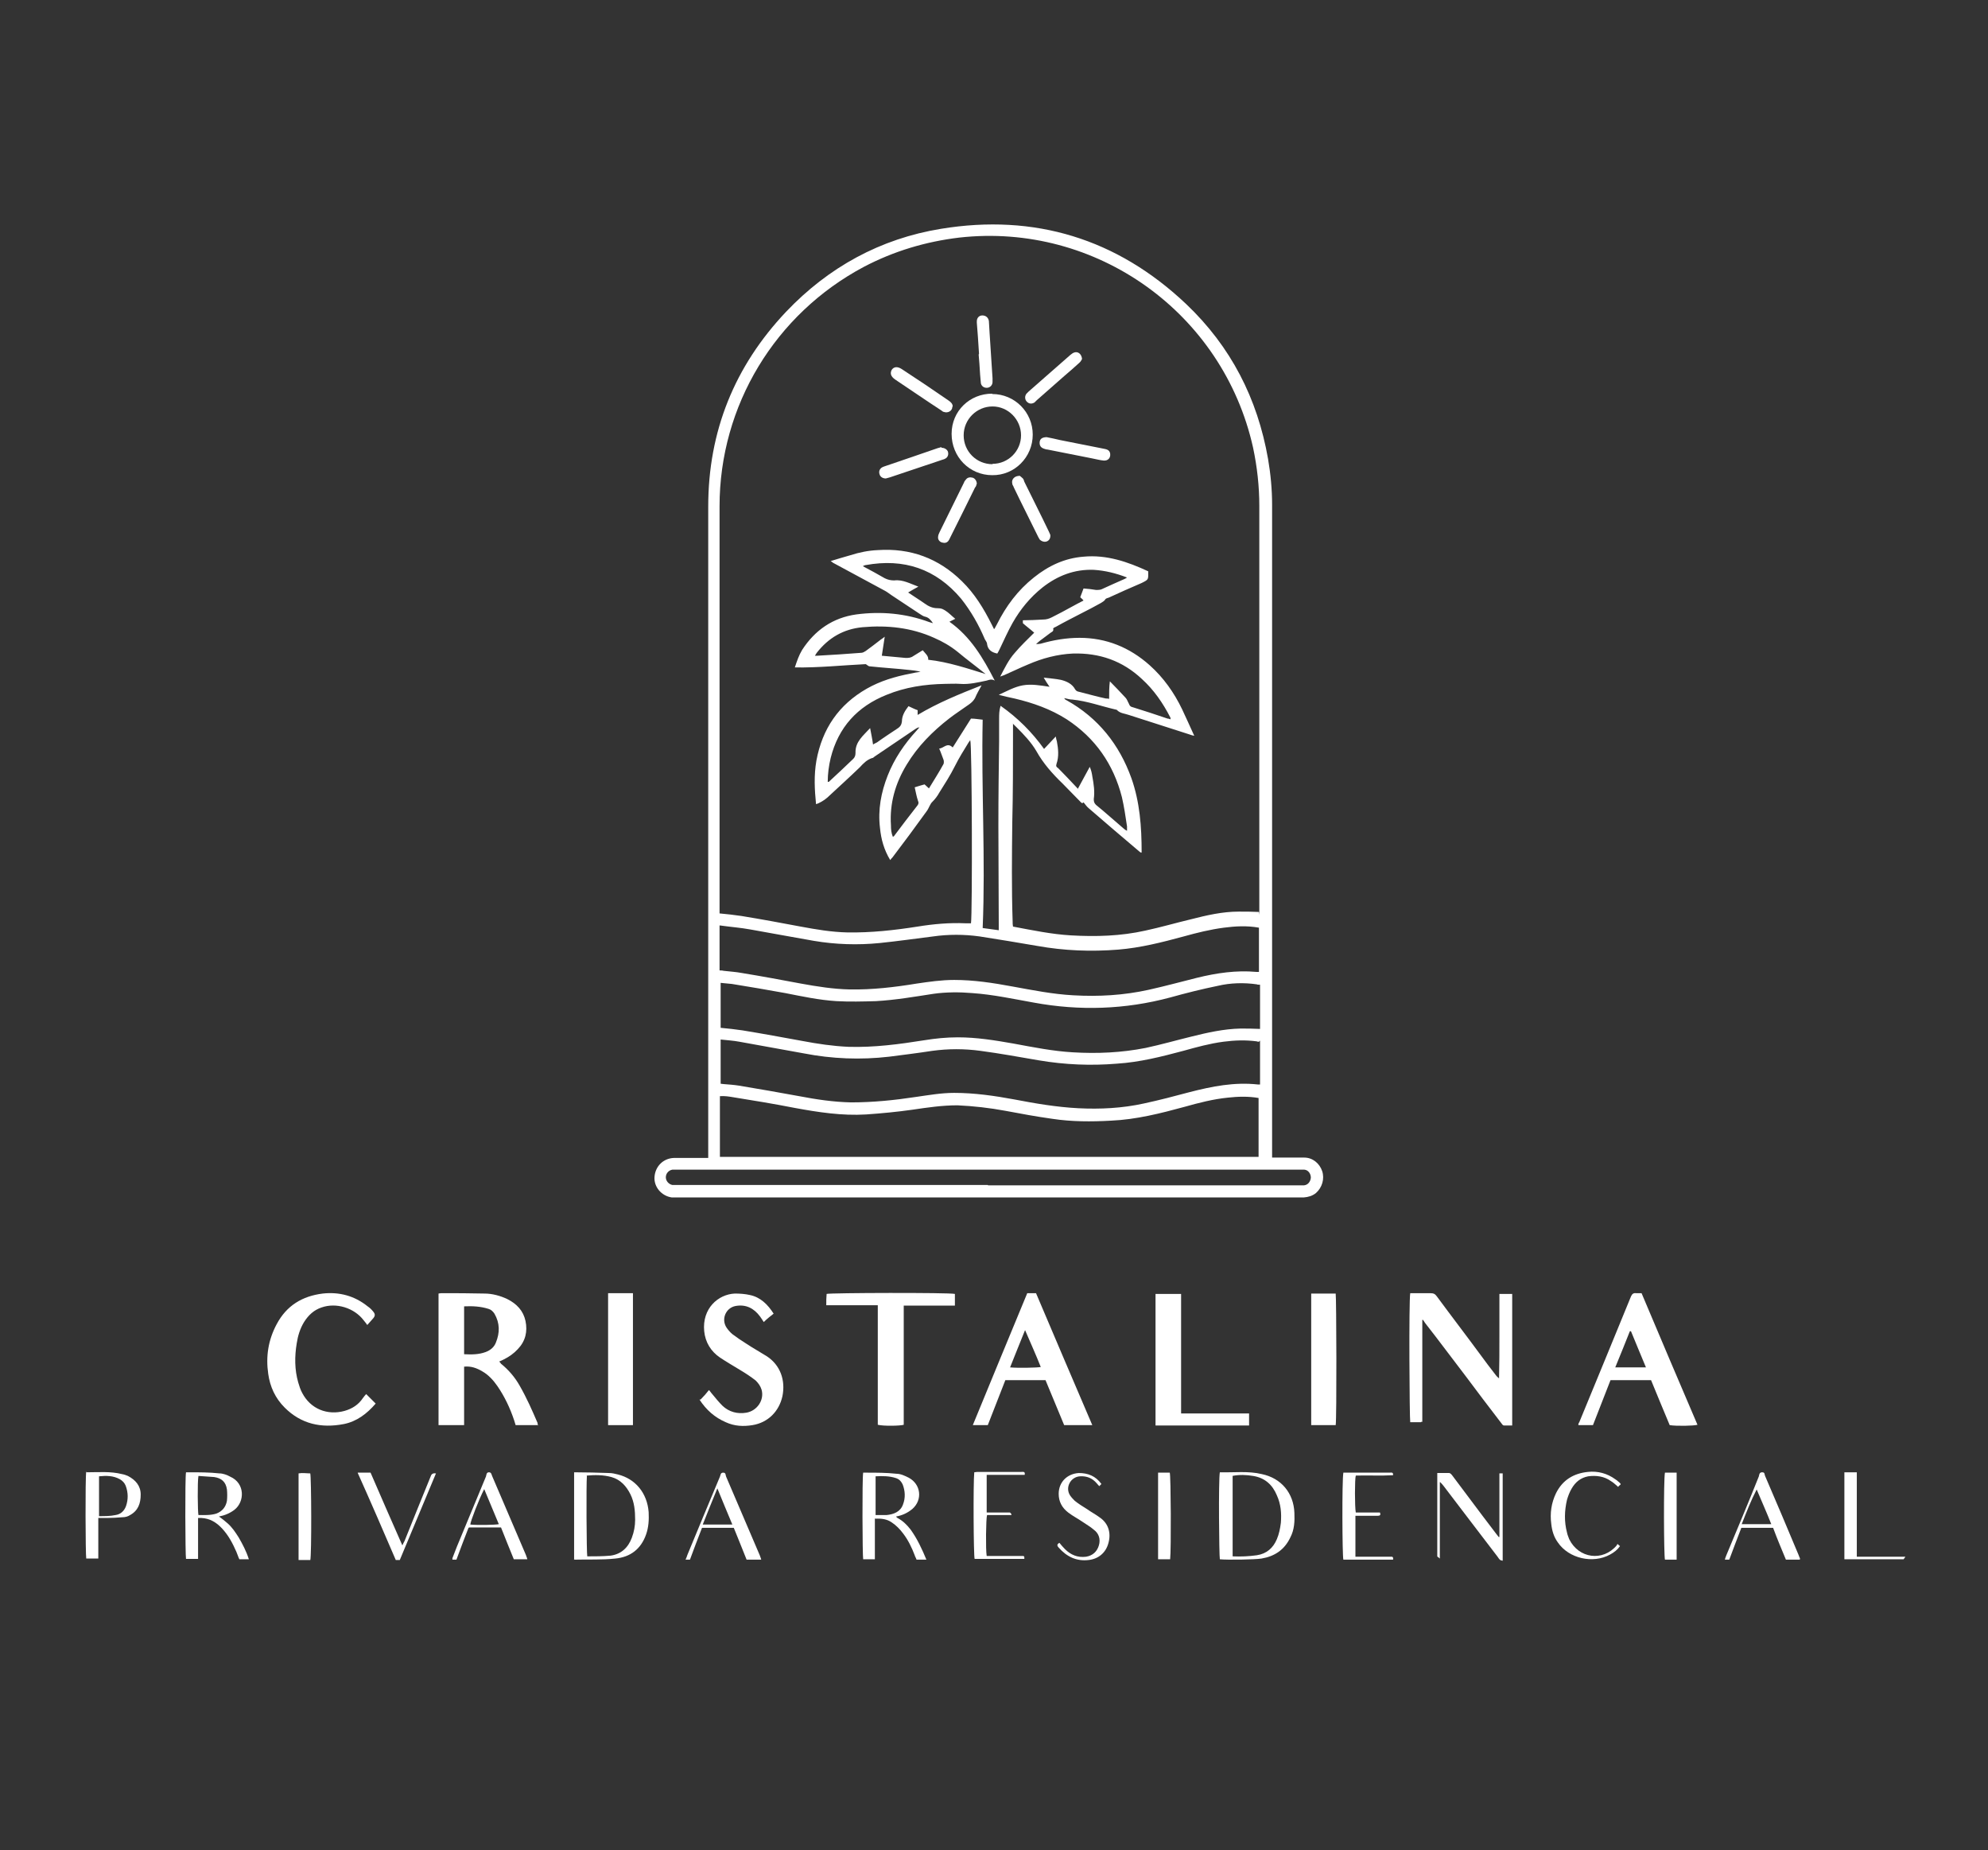<?xml version="1.0" encoding="UTF-8"?>
<svg id="Capa_1" data-name="Capa 1" xmlns="http://www.w3.org/2000/svg" version="1.1" viewBox="0 0 544 506.2">
  <rect x="0" y="0" width="544" height="506.2" fill="#333333" stroke="none"/>
  <defs>
    <style>
      .cls-1 {
        fill: #fff;
        stroke-width: 0px;
      }
    </style>
  </defs>
  <path class="cls-1" d="M347.8,316.7h9.1c2.3,0,4.2,1.6,4.9,3.7s0,4.5-1.7,6c-1,.8-2.1,1.1-3.3,1.2h-171.2c-.6,0-1.2,0-1.8,0-2.8-.4-4.9-2.9-4.7-5.6.2-2.9,2.4-5.1,5.3-5.2h9.4v-178.2c0-20.6,7.2-38.4,21.3-53.3,11.6-12.2,25.8-20,42.4-22.7,25.6-4.2,48.2,2.7,67.1,20.6,12.2,11.6,19.5,25.8,22.4,42.4.7,4.1,1.1,8.3,1.1,12.5v178.8h0ZM344.6,250.3v-111.9c0-5.4-.6-10.7-1.7-15.9-8.2-36.9-42.9-61.7-80.4-57.5-9.2,1.1-17.9,3.7-26.1,8-24.3,12.9-39.5,38-39.5,65.5v110.5c0,.3,0,.6,0,.9,2.1.2,4,.4,6,.7,5.5.9,10.9,1.9,16.2,2.9,4.3.8,8.4,1.5,12.8,1.6,6.5.1,12.8-.6,19.2-1.6,4.3-.7,8.7-1.1,13.1-.9h1.5c.4-2.5.3-48.9-.2-50.1-.2.3-.4.5-.5.7-1.3,2.1-2.6,4.2-3.7,6.4-1.3,2.6-2.8,4.9-4.3,7.3-.5.9-1.1,1.7-1.8,2.4-.7.6-1,1.8-1.6,2.6-3.1,4.3-6.2,8.5-9.4,12.7-.2.2-.4.4-.6.7-1.7-2.8-2.5-5.7-2.8-8.8-.6-5,.3-9.7,2.1-14.3,1.8-4.6,4.6-8.7,7.9-12.3.3-.3.5-.6.8-.9-.5,0-.9.3-1.2.5-3.6,2.4-7.2,4.9-10.8,7.3-.4.2-.6.6-1,.6-1.4.5-2.3,1.4-3.3,2.5-2.9,2.8-5.9,5.5-8.9,8.3-.9.8-2.3,1.6-3.1,1.8-.4-4-.6-7.9.1-11.9,1.6-8.7,6.1-15.3,13.8-19.7,3.7-2.1,7.7-3.3,11.9-4.1.9-.2,1.9-.4,2.8-.5-1-.3-2-.4-3-.5-3.6-.4-7.2-.6-10.9-1-.4,0-.7-.4-1.1-.6-6.3.3-12.8,1-19.4.9.6-1.8,1.1-3.3,2-4.8,3.5-5.4,8.4-8.8,14.8-9.7,6.8-.9,13.5-.3,20,2.1.4.1.6.2,1,.3-.6-.9-1.2-1.6-2.2-1.8-.5-.1-1-.5-1.5-.8-2.6-1.7-5.1-3.4-7.7-5.1-.6-.4-1.2-.9-1.8-1.2-4.6-2.5-9.3-5-13.9-7.5-.3-.1-.5-.4-.9-.6,1.9-.6,3.7-1.1,5.4-1.6,2.5-.8,5-1.3,7.5-1.4,8.9-.6,16.6,2.2,23,8.5,3.5,3.4,6,7.5,8.2,11.9.2.4.4.8.6,1.2.1-.1.2-.1.2-.2.2-.4.4-.7.6-1.1,2.5-5,5.7-9.3,10.1-12.8,4-3.2,8.4-5.3,13.6-5.7,6.3-.6,12.1,1.4,17.7,4,0,2.3.2,2.2-1.8,3.2-3,1.3-6,2.6-9,4-.3.1-.7.2-.9.4-.3.6-.9.8-1.3,1.1-1.8,1-3.5,1.9-5.3,2.8-2.3,1.2-4.7,2.4-7,3.7-.3.1-.8.4-.7.5.2.7-.4.9-.7,1.1-.8.6-1.6,1.2-2.4,1.8-.6.4-1.1.9-1.6,1.3.5,0,.9,0,1.3-.1,3.5-1,7-1.6,10.6-1.6,7.3,0,13.7,2.6,19.2,7.5,3.8,3.4,6.7,7.5,8.9,12.1,1.1,2.3,2.1,4.6,3.3,7.2-.6-.1-1.1-.3-1.4-.4-5.5-1.8-11-3.5-16.5-5.3-1.1-.4-2.4-.4-3.3-1.4,0,0-.3-.1-.4-.1-3.9-.9-7.7-2.3-11.7-2.7-.8,0-1.6-.3-2.3-.4.2.3.4.5.7.6,8.6,4.8,14.4,12.1,17.7,21.3,2.3,6.5,2.8,13.3,2.8,20.2,0,0,0,.1-.1.2-.2-.1-.4-.2-.6-.4-4.6-3.9-9.2-7.8-13.8-11.8-.5-.4-.9-1-1.4-1.6-.4.5-.7,0-1-.3-1.6-1.6-3.1-3.2-4.7-4.8-2.8-2.7-5.3-5.5-7.2-8.9-1.4-2.4-3.4-4.5-5.4-6.5s-.6-.5-1-.9v2.8c0,8.1,0,16.1-.2,24.2-.1,9-.2,18,.1,27,0,.5,0,.9.1,1.4,5.3,1,10.6,2.1,15.8,2.4,6.9.4,13.7.2,20.4-1.3,4.2-.9,8.3-2.1,12.5-3.1,4.3-1.1,8.6-2.1,13.1-2.1,1.8,0,3.6,0,5.6.1h-.1ZM279.9,170c0,0,0-.1,0-.3,1.8,0,3.6-.1,5.5-.2.9,0,1.6-.2,2.4-.6,1.8-.9,3.5-1.8,5.3-2.8,1.1-.6,2.2-1.2,3.4-1.8-.3-.4-.6-.6-.9-.9.3-.8.6-1.6.9-2.4,1.2.1,2.3.2,3.4.4.7,0,1.3,0,1.8-.3,1.9-.9,3.8-1.7,5.8-2.6.3-.1.6-.3.9-.5-3.1-1.2-6-1.9-9.1-2.1-5.3-.2-9.9,1.6-14,4.8-3.4,2.7-6.1,6-8.2,9.7-1.3,2.3-2.4,4.8-3.6,7.3-.2.4-.4.8-.6,1.1-1.6-.3-2.6-1.1-2.8-2.6,0-.5-.4-.9-.6-1.3-1.7-4-3.8-7.7-6.5-11.1-6.9-8.2-15.7-11.1-26.1-9.2-.2,0-.4.1-.8.3,2.1,1.1,4.1,2.2,6,3.3.8.4,1.6.6,2.6.6,2.3-.3,4.4.9,6.6,1.7-1.1.6-1.8,1-2.8,1.6,1.6,1.1,3.1,2,4.5,3,1.1.8,2.2,1.3,3.5,1.3s1.5.3,2.1.6c1,.6,1.8,1.5,2.8,2.3-.6.3-1,.5-1.6.8,5.8,4.1,9.2,9.9,12.4,16.1-.9-.5-1.5-.2-2.2,0-2.4.5-4.8,1.1-7.3.9-1.3-.1-2.8,0-4.1,0-5.5.1-10.9.9-16,3-8,3.2-13.2,8.9-15.3,17.3-.5,2.1-.8,4.3-.8,6.5h.3c2.3-2.1,4.5-4.2,6.7-6.3.4-.4.6-.9.6-1.6-.1-3.1,2.1-4.7,4-6.8.3,1.6.6,3,.8,4.5.4-.3.8-.4,1.1-.6,1.8-1.3,3.8-2.6,5.6-3.8.8-.5,1.1-1.1,1.2-1.9,0-1.6.8-2.9,1.8-4.2.9.4,1.6.8,2.5,1.1v.6c0,.2,0,.4,0,.7,5.5-3.3,11.4-5.7,17.5-8.1-.7,1.3-1.3,2.3-1.8,3.5-.4.7-.9,1.2-1.6,1.7-1.8,1.3-3.7,2.5-5.5,3.9-4.5,3.5-8.6,7.6-11.6,12.6-3.1,5.1-4.7,10.6-4.3,16.6,0,1.1.1,2.1.5,3.1.1,0,.2,0,.3-.1,2.1-2.8,4.3-5.7,6.5-8.5.3-.4.3-.8.1-1.2-.4-1.2-.6-2.4-.9-3.7,1-.3,1.9-.6,2.7-.8.4.4.8.7,1.2,1.1,1.4-2.3,2.8-4.5,4-6.7.1-.3.1-.8,0-1.1-.4-1-.7-2-1.2-3.1,1.3-.1,2.2-1.8,3.7-.3,1.8-2.8,3.4-5.4,5-7.9,1.1,0,2.1.2,3.2.3-.4,19,.8,38,0,57,1.6.2,2.9.4,4.4.6v-1.6c0-8.9-.1-18-.1-26.9s.1-15.5.2-23.2v-6.1c0-1.2,0-2.3.4-3.6,4.7,3.3,8.6,7.2,11.9,11.8,1.1-1.2,2.1-2.2,3.2-3.4.1.6.2,1,.3,1.3.4,2.1.6,4.2-.1,6.2-.2.6,0,.9.4,1.1,1.6,1.6,3.2,3.3,4.8,5s.4.4.7.6c1.1-2.1,2.2-4,3.2-5.9.4.9.6,1.8.7,2.6.4,2.1.7,4.2.4,6.2,0,.7.1,1.1.6,1.6,2.6,2.1,5,4.3,7.6,6.5.2.2.5.4.9.6v-1.2c-.4-2.7-.8-5.4-1.4-8-2.3-9-7.3-16.2-15.1-21.3-4.4-2.8-9.2-4.5-14.3-5.7-1.4-.3-2.8-.6-4.3-1,2.2-1,4.3-2.2,6.6-2.6s4.7,0,7.3.4c-.6-.9-1.1-1.6-1.6-2.5,1.7.2,3.2.3,4.7.6,1.6.4,3.1,1.1,3.9,2.6.3.5.7.6,1.2.7,2.4.6,4.8,1.3,7.2,1.8.3,0,.6,0,.9.1,0-1.6,0-3.2.2-4.8,1.5,1.5,2.9,3,4.3,4.5.4.4.6,1.1.9,1.6.2.6.5.9,1.1,1,3.2,1,6.3,2,9.5,3.1.3,0,.5.1.8.2,0-.1,0-.1,0-.2,0-.1,0-.3-.1-.4-2-3.9-4.5-7.5-7.7-10.4-5.3-5-11.6-7.2-18.9-7-4.3.2-8.4,1.3-12.3,3-2.2.9-4.4,2-6.5,2.9-.4.1-.7.3-1.1.4,1.2-2.3,2.3-4.6,4-6.5,1.6-1.9,3.5-3.7,5.3-5.5-1-.9-2.1-1.7-3.1-2.6v-.4ZM344.4,316.6v-16.2c-2.8-.5-5.7-.4-8.4-.1-4,.4-7.9,1.4-11.8,2.5-6.6,1.8-13.3,3.5-20.2,3.8-5.4.3-10.7.3-16-.5-4.3-.6-8.7-1.4-12.9-2.2-4.3-.8-8.7-1.3-13.1-1.5-4.2,0-8.2.6-12.3,1.2-4.2.6-8.4,1-12.7,1.3-6.6.4-13.1-.6-19.6-1.8-5.6-1.1-11.1-2-16.7-2.9-1.2-.2-2.4-.4-3.7-.3v16.6h147.5ZM344.5,269.4c-.3,0-.4,0-.6-.1-3.5-.5-7.2-.4-10.6.4-4.4.9-8.8,2-13.1,3.2-12.3,3.3-24.8,3.7-37.3,1.4-5.6-1-11.1-2.2-16.8-2.6-3.5-.3-7.2-.3-10.7.2-5.2.8-10.4,1.7-15.7,2-3.6.1-7.2.2-10.8,0-4.8-.3-9.4-1.3-14-2.2-4.9-.9-9.7-1.7-14.6-2.5-1-.1-2.1-.2-3.1-.3v12.3c2.1.2,4,.4,6,.7,5.5.9,10.9,1.9,16.4,2.9,4.2.8,8.3,1.4,12.6,1.6,7,.2,13.8-.7,20.7-1.8,3.1-.5,6.1-.8,9.2-.8,5.1,0,10.1.8,15.2,1.7,5.4,1,10.9,2.1,16.3,2.4,6.7.4,13.3.1,19.9-1.2,4.2-.9,8.4-2.1,12.5-3.1,4.4-1.1,8.9-2.1,13.4-2.2,1.8,0,3.5,0,5.4.1v-12.1h0ZM196.9,253.2v12.3c.4,0,.8,0,1.1.1,1.7.2,3.4.3,5,.6,5.5.9,10.9,1.9,16.2,2.9,4.4.8,8.8,1.5,13.3,1.6,6.2.1,12.2-.6,18.3-1.6,3.4-.5,6.8-1,10.3-1,5.4,0,10.6.8,16,1.8,5.5,1,11,2.1,16.6,2.4,7,.4,13.8,0,20.6-1.5,4.5-1,8.9-2.2,13.3-3.3,5.3-1.3,10.7-2.1,16.2-1.6h.7v-12.1c-3.3-.6-6.5-.4-9.6,0-3.8.5-7.4,1.4-11,2.4-5.9,1.6-11.8,3.1-17.9,3.6-7.5.6-14.8.3-22.1-1-5.3-.9-10.6-1.8-15.8-2.6-4.3-.6-8.6-.6-12.8,0-4.8.6-9.7,1.3-14.6,1.8-6,.6-12.1.4-18-.6-5.8-1-11.6-2.1-17.3-3.1-2.7-.5-5.5-.7-8.3-1.1h-.2ZM344.5,285c-.3,0-.4,0-.6-.1-3.1-.4-6-.3-9.1.1-3.8.5-7.4,1.5-11,2.5-6,1.6-11.9,3.1-18.1,3.5-7.2.6-14.3.3-21.4-.9-5.3-.9-10.7-1.9-16-2.6-4.4-.6-8.8-.6-13.2,0-3.9.6-7.9,1.1-11.8,1.6-7.8.9-15.6.6-23.3-.9-5.9-1.1-11.8-2.1-17.7-3.2-1.6-.3-3.3-.4-5.1-.6v12.1c.3,0,.6.1.9.1,1.3.1,2.7.2,4,.4,5.5.9,11.1,1.9,16.6,2.9,4.7.9,9.4,1.6,14.2,1.7,6,0,11.9-.6,17.8-1.5,3.5-.5,6.9-1.1,10.4-1.1,5.6,0,11.1.8,16.5,1.8,5.7,1.1,11.6,2.1,17.5,2.4,6,.3,12,0,17.9-1.3,4.2-.9,8.4-2,12.5-3.1,6.2-1.6,12.3-2.8,18.7-2.1h.6v-12h0ZM270.4,324.3h86.4c1.1-.1,1.8-1,1.9-2.1,0-1.1-.7-2.1-1.8-2.2h-172.9c-1.1.2-1.8,1.1-1.8,2.1s.8,1.9,1.8,2.1h86.4-.1ZM270.1,184.8c-.1-.1-.3-.3-.4-.4-2.6-2.1-5.2-4-7.7-6.1-2-1.6-4.1-2.8-6.4-3.8-6.2-2.8-12.8-3.5-19.6-2.9-5.2.5-9.3,2.9-12.5,7-.1.2-.3.4-.5.8.3,0,.4,0,.6,0,4-.2,8.1-.5,12.1-.8.4,0,.9-.3,1.2-.5,1.4-1,2.8-2.1,4.1-3.1.3-.2.6-.4,1.1-.8-.3,1.8-.5,3.4-.8,5.2,2.3.2,4.4.4,6.5.6.8,0,1.4,0,2.1-.5.9-.6,1.7-1,2.6-1.6.7.9,1.6,1.5,1.5,2.6,5.5.6,10.8,2.4,16,4h0Z"/>
  <path class="cls-1" d="M147.3,389.9h-6.2c-.1-.4-.3-.9-.4-1.3-1.1-3.3-2.6-6.5-4.6-9.4-1.1-1.6-2.5-3.1-4.1-4-1.5-.9-3.1-1.5-5-1.3v16h-7v-36c.2,0,.4-.1.7-.1,4,0,7.9,0,11.9.1,2.1,0,4.3.6,6.2,1.5,2.6,1.3,4.4,3.2,5,6,.6,2.9,0,5.5-2.1,7.7-1.1,1.2-2.4,2.1-3.8,2.8-.4.2-.8.4-1.3.6.2.2.4.4.5.6,2.1,1.7,3.8,3.7,5.1,6,1.9,3.3,3.4,6.7,4.9,10.2,0,.2,0,.4.2.7h-.1ZM127,370.5c2.1.1,4,.1,5.9-.6,1.3-.5,2.3-1.3,2.8-2.6,1.1-2.7,1.1-5.3-.4-7.9-.4-.6-.9-1.1-1.6-1.3-2.2-.7-4.4-.8-6.7-.7v13.1h0Z"/>
  <path class="cls-1" d="M388.8,389.1h-2.9c-.2-.9-.4-33.2,0-35.3.3,0,.6,0,.9,0h4.6c.9,0,1.3.2,1.8.9,3.9,5.3,7.9,10.5,11.8,15.8,1.4,1.9,2.8,3.8,4.3,5.7.2.3.5.6.9.9.1-3.8.1-7.7.1-11.5v-11.6h3.5v36c-.7,0-1.5,0-2.2,0-.4,0-.6-.4-.9-.8-3.3-4.3-6.5-8.5-9.7-12.8-3.7-4.8-7.3-9.7-11-14.4-.2-.3-.4-.6-.6-.9h-.2v27.5h0c0,.1,0,.2,0,.4h-.3Z"/>
  <path class="cls-1" d="M449.2,353.8c5.1,12.1,10.2,24.1,15.3,36-.9.3-5.7.4-7.6.1-1.7-4-3.4-8.2-5.1-12.3h-11.1c-1.6,4.1-3.2,8.2-4.8,12.3h-4c0-.4.1-.6.3-.9,4.7-11.4,9.4-22.8,14.1-34.3.3-.7.7-1,1.4-.9h1.3,0ZM446.3,364.2h-.3c-1.3,3.3-2.6,6.5-4,9.9h8.4c-1.4-3.4-2.8-6.7-4.1-9.9h0Z"/>
  <path class="cls-1" d="M275.1,377.6c-1.6,4.1-3.2,8.2-4.8,12.3h-4.1c5-12.1,9.9-24.1,14.9-36.1h2.4c5.1,12,10.2,24,15.4,36.1h-7.7c-1.7-4.1-3.4-8.2-5.1-12.3h-11.1ZM276.4,374.1c2.1.2,7.4.1,8.4-.1-1.3-3.3-2.8-6.6-4.3-10.1-1.4,3.5-2.8,6.9-4.1,10.2h0Z"/>
  <path class="cls-1" d="M100.5,362.5c-.4-.6-.7-.9-1-1.3-2.6-3.4-7.5-4.9-11.5-3.5-2.1.7-3.6,2.1-4.8,4-1.1,1.8-1.7,3.8-2,5.8-.6,3.6-.6,7.2.4,10.7.3,1,.6,2,1.1,2.9,2.3,4.4,6.9,6.2,11.6,4.9,2.1-.6,3.8-1.7,5-3.5.3-.4.6-.8.9-1.1.9.9,1.7,1.7,2.6,2.6-2.4,2.8-5.2,4.9-8.7,5.6-6.2,1.2-11.7,0-16.2-4.5-2.6-2.6-4-5.7-4.5-9.2-.7-4.8,0-9.3,2.3-13.6,2.7-5.1,7-7.7,12.6-8.4,4.5-.5,8.7.6,12.3,3.5.6.4,1.1.9,1.5,1.4.6.7.6,1.2,0,1.9-.5.6-1,1.1-1.6,1.8h0Z"/>
  <path class="cls-1" d="M191.7,382.9c.9-.9,1.6-1.7,2.3-2.6.4.4.6.8.9,1.1.9,1.1,1.8,2.2,2.8,3.2,1.8,1.7,4.1,2.3,6.5,1.9,3-.5,5-3.5,4.2-6.3-.3-1-.9-1.8-1.6-2.5-1.4-1.1-2.8-2-4.3-2.9-1.8-1.1-3.7-2.2-5.5-3.4-2.5-1.7-4-4.2-4.3-7.2-.6-6.2,3.8-10.1,8.4-10.3,1.3,0,2.8.1,4.1.4,2.9.6,4.9,2.6,6.5,5.1-.9.7-1.8,1.4-2.7,2.3-.4-.6-.7-1.1-1-1.5-1.7-2.3-3.9-3.4-6.7-2.9-2.7.5-4,3.6-2.5,5.9.4.6,1,1.3,1.6,1.8,1.2.9,2.5,1.8,3.8,2.6,1.8,1.2,3.8,2.3,5.7,3.5,3.6,2.4,5.1,6.5,4.2,10.9-.9,4.1-3.9,7.2-8.2,7.9-2.5.4-4.9.3-7.3-.8-3-1.3-5.3-3.3-7.2-6.2h0Z"/>
  <path class="cls-1" d="M240.2,357.1h-14.1c0-1.1,0-2.1.1-3.1.9-.3,33.4-.4,35.1,0v3.2h-14v32.6c-.9.3-5.5.4-7.1,0v-32.8h0Z"/>
  <path class="cls-1" d="M323.1,386.7h18.7v3.3h-25.6v-36h7v32.8h0Z"/>
  <path class="cls-1" d="M365.6,389.9h-6.8v-36h6.7c.2.9.3,34.3,0,36h0Z"/>
  <path class="cls-1" d="M173.2,389.9h-6.8v-36.1h6.8v36.2h0Z"/>
  <path class="cls-1" d="M157.1,426.6v-23.8c3.3,0,6.4.1,9.5.2.9,0,1.7.2,2.5.4,4.8,1.2,8,5.1,8.4,10.3.1,2.1,0,4.1-.7,6.1-1.4,4-4.3,6.2-8.4,6.6-3.7.4-7.4.2-11.1.3,0,0-.1,0-.3-.1h0ZM160.6,403.8c-.2,2.2-.1,21.1.1,22,2.1,0,4.3,0,6.4-.2,2.9-.4,4.8-2.2,5.8-4.9.6-1.6.9-3.2.9-4.9,0-2.4-.2-4.8-1.3-7s-2.7-4-5.2-4.7c-2.2-.6-4.5-.6-6.8-.4h0Z"/>
  <path class="cls-1" d="M333.9,402.8c3.8.1,7.7-.4,11.4.5,5.3,1.1,8.7,5.2,8.9,10.6.1,2.3,0,4.6-1.1,6.7-1.6,3.4-4.3,5.2-7.9,5.8-1.8.3-9.4.4-11.4.2-.2-.9-.4-21.8,0-23.8h0ZM337.3,403.8v22c2.3.1,4.4,0,6.6-.3,2.7-.4,4.5-2,5.5-4.4.6-1.4.9-2.9,1.1-4.5.2-2.6,0-5.1-1.1-7.5-1.2-2.9-3.3-4.8-6.5-5.3-1.8-.3-3.7-.4-5.7,0Z"/>
  <path class="cls-1" d="M59.9,414.9c.9.6,1.6,1.2,2.3,1.8,1.3,1.1,2.2,2.5,3.1,3.9,1.1,1.9,2.1,3.8,2.8,6h-2.6c-.3-.6-.5-1.3-.8-2-1-2.3-2.2-4.6-4-6.5-1.5-1.6-3.3-2.7-5.6-2.8h-.9v11.2h-3.3c-.2-.9-.3-22.2,0-23.7.3,0,.6,0,.9,0,2.7,0,5.5,0,8.2.3,1,0,2.1.4,3,.9,4.1,1.8,4,6.9,1.1,9.1-1.2.9-2.6,1.5-4.2,1.8h0ZM54.3,403.8c-.3,1.6-.2,9.9,0,10.7,1.6,0,3.3.1,4.9-.4,1.6-.6,2.6-1.8,2.9-3.5.1-1,.1-2.1,0-3.1-.3-2.1-1.5-3.1-3.5-3.4-1.4-.1-2.8-.2-4.3-.3h0Z"/>
  <path class="cls-1" d="M239.4,415.4v11.2h-3.2c-.2-.9-.3-22.2,0-23.7h.9c2.7,0,5.5,0,8.2.3,1.2,0,2.4.6,3.4,1.1,3.3,1.8,3.8,6,1,8.5-1.3,1.1-2.8,1.8-4.5,2.1.1.1.2.3.4.4,1.5.8,2.6,1.9,3.6,3.2,1.8,2.5,3.1,5.3,4.3,8.2h-2.7c-.1-.4-.4-.8-.5-1.2-.8-2.1-1.8-4.2-3.2-6-.9-1.2-1.9-2.2-3.1-3-1.3-.9-2.8-1.1-4.5-1h0ZM239.5,414.5c1.1,0,2.1,0,3.1,0,2-.2,3.8-.9,4.5-2.9.7-1.8.6-3.7-.1-5.5-.4-.8-.9-1.4-1.8-1.7-1.8-.6-3.7-.6-5.6-.5v10.6h0Z"/>
  <path class="cls-1" d="M23.7,402.8c3.3,0,6.5-.3,9.7.5.6.1,1.1.3,1.6.5,2.1,1.1,3.5,2.7,3.5,5.1,0,2.4-.7,4.4-2.9,5.6-.6.4-1.3.6-2.1.6-1.3.1-2.8.2-4.1.2h-2.5v11.1h-3.3c-.2-.9-.3-22.1,0-23.8h0ZM27.1,414.8c1.6,0,3.1,0,4.5-.3,1.4-.2,2.4-1.1,2.9-2.5.6-1.8.6-3.6-.1-5.5-.3-.8-.9-1.4-1.6-1.8-1.8-1-3.7-1-5.7-.8,0,0,0,10.8,0,10.8Z"/>
  <path class="cls-1" d="M394,405.3v21.1c-.4-.4-.6-.4-.7-.6,0-.2,0-.5,0-.7v-22.1h3.2c.4,0,.7.4,1,.8,2.7,3.6,5.4,7.2,8.1,10.8,1.3,1.7,2.6,3.4,3.8,5,.2.3.5.6.7.9h.2v-17.2s0,0,0-.2c.2,0,.5,0,.9,0v23.9c-.3-.1-.6-.1-.8-.3-.2-.2-.4-.5-.6-.8-5-6.5-9.9-13-14.8-19.4-.3-.4-.6-.7-.9-1h-.3.2Z"/>
  <path class="cls-1" d="M208,426.7h-3.7c-1.1-2.8-2.3-5.7-3.5-8.7h-8.7c-1.1,2.8-2.2,5.7-3.3,8.7h-1.2c.2-.5.4-.9.5-1.3,2.9-7.1,5.9-14.2,8.9-21.4.2-.4.1-1.1.9-1.1s.6.7.8,1.1c3.1,7.2,6.1,14.3,9.2,21.5.1.4.3.7.4,1.2h0ZM200.4,417.1c-1.4-3.3-2.7-6.5-4.1-9.9-1.4,3.4-2.7,6.6-4,9.9h8.2Z"/>
  <path class="cls-1" d="M128.2,418c-1.1,2.8-2.2,5.7-3.3,8.7h-1.1v-.4c.4-1,.8-2.1,1.2-3.1,2.7-6.5,5.3-12.8,8-19.3.1-.4.1-1.1.8-1.1s.7.7.9,1.1c3.1,7.2,6.1,14.3,9.2,21.5.1.4.3.7.4,1.2h-3.7c-1.2-2.9-2.3-5.7-3.5-8.7h-8.7ZM132.5,407.4c-1.4,2.7-3.8,8.9-3.8,9.7,2,.2,6.8.1,7.8-.1-1.3-3.1-2.6-6.2-4-9.6h0Z"/>
  <path class="cls-1" d="M492.4,426.7h-3.7c-1.2-2.9-2.4-5.7-3.5-8.7h-8.7c-1.1,2.9-2.2,5.7-3.3,8.7h-1.2c.1-.5.3-.9.4-1.2,3-7.2,6-14.3,8.9-21.6.1-.4.1-1.1.9-1.1s.6.6.8,1c3.1,7.2,6.2,14.5,9.2,21.7.1.4.3.6.4,1.1h-.1ZM480.7,407.5c-1.6,3.1-2.8,6.2-4.1,9.5h8.1c-1.3-3.3-2.7-6.4-4-9.5h0Z"/>
  <path class="cls-1" d="M269.9,413.8h6.4c.2,0,.3.3.5.5,0,0,0,.1-.1.2h-6.6c-.3,1-.4,9.4-.1,11.2h9.9c.5,0,.4.4.4.8h-13.6c-.3-.9-.4-20.8-.1-23.7.3,0,.5-.1.8-.1h12.1c.4,0,1.1-.2.9.8h-10.4v10.4Z"/>
  <path class="cls-1" d="M367.5,402.9h12.8c.4,0,1-.2.9.7-3.4.2-6.8,0-10.2.1-.3.9-.3,8.6,0,10.1h6.6c.3.7,0,.9-.6.9h-6.1v11.2h9.9c.4,0,.5.4.4.8h-13.6c-.3-.9-.4-21.8,0-23.8h-.1Z"/>
  <path class="cls-1" d="M443.4,406.2c-.3.2-.5.4-.6.6-.7-.6-1.3-1.2-2-1.6-1.8-1.3-4-1.6-6.2-1.3-2.1.4-3.5,1.6-4.5,3.3-.6,1-1,2.1-1.3,3.1-.7,3-.8,6,0,9,.1.6.4,1.2.6,1.8,2.6,5.3,9.2,6.2,13,1.7,0,0,.1-.2.2-.4.3.3.5.4.7.6-.7,1-1.6,1.7-2.7,2.3-4.7,2.6-11.3,1.1-14.3-3.3-1.1-1.5-1.6-3.2-1.8-5-.4-3,0-5.8,1.3-8.5,1.8-3.6,4.8-5.4,8.7-5.8,2.7-.3,5.3.4,7.5,2,.3.2.6.4.9.7.2.1.4.4.6.6h0Z"/>
  <path class="cls-1" d="M97.9,402.9h3.5c2.8,6.5,5.7,13.1,8.7,19.9.3-.6.4-.9.6-1.2,2.4-6,4.8-11.9,7.2-17.8.2-.6.7-.8,1.4-.7-3.3,7.9-6.6,15.8-9.9,23.7h-1.1c-3.4-7.9-6.8-15.8-10.4-23.8h0Z"/>
  <path class="cls-1" d="M301.4,406c-.2.2-.4.4-.6.6-.3-.3-.5-.6-.7-.8-1.2-1.4-2.7-2-4.5-1.9-2.6.1-4.2,3-2.8,5.2.4.6.9,1.1,1.3,1.5,1.1.9,2.3,1.6,3.4,2.3,1.1.8,2.3,1.4,3.5,2.3,2.3,1.6,3.1,4.2,2.3,7-.7,2.6-2.7,4.3-5.4,4.6-3.3.4-6-.9-8.2-3.4-.4-.4-.6-.9.2-1.3.5.6.9,1.1,1.5,1.7,1.6,1.6,3.5,2.4,5.8,2.1,1.8-.3,3-1.4,3.5-3.1.5-1.7,0-3.3-1.4-4.3-.9-.8-2-1.4-3-2.1-1.3-.9-2.7-1.6-4-2.6-1.7-1.3-2.6-3-2.6-5.1,0-3.2,2.3-5.5,5.5-5.7,2.5,0,4.6.8,6.2,3h0Z"/>
  <path class="cls-1" d="M508.1,425.9h13.3c-.3.4-.4.6-.5.7-.2,0-.5,0-.7,0h-14.6c-.3,0-.6,0-.9,0v-23.8h3.4v23.1h0Z"/>
  <path class="cls-1" d="M84.9,426.8h-2.6c-.2,0-.4,0-.6,0v-23.7c1.1-.2,2.1,0,3.2,0,.3.9.4,22.4,0,23.8h0Z"/>
  <path class="cls-1" d="M455.5,402.9h3.3v23.8h-3.2c-.3-.9-.4-21.9,0-23.8Z"/>
  <path class="cls-1" d="M317,402.9h3.1c.3.9.4,21.1.1,23.7h-3.3v-23.7Z"/>
  <path class="cls-1" d="M271.5,107.8c6.2,0,11.1,5,11.1,11.1,0,6.2-5,11.2-11.1,11.1-6.2,0-11.1-5-11.1-11.3s5-11,11.1-11ZM271.6,126.9c4.3,0,7.8-3.5,7.8-7.8s-3.5-7.9-7.8-7.9-7.9,3.5-7.9,7.9,3.5,7.9,7.9,7.9h0Z"/>
  <path class="cls-1" d="M296.1,98.2c-.1.2-.4.8-.8,1.1-1.3,1.2-2.7,2.4-4.1,3.6-2.5,2.2-5,4.4-7.5,6.6-.2.2-.4.4-.6.6-.8.5-1.6.4-2.2-.3-.5-.6-.5-1.5,0-2.1.2-.2.4-.4.6-.6,3.8-3.3,7.6-6.7,11.4-10,.3-.2.6-.5.9-.6,1.1-.5,2.2.3,2.3,1.8h0Z"/>
  <path class="cls-1" d="M278.9,130.1c.2.1.6.4,1,.8.2.2.3.6.4.9,2.2,4.5,4.5,9,6.7,13.6.1.3.3.6.4.9.1.8-.2,1.5-.9,1.8s-1.5,0-2-.5c-.1-.2-.3-.5-.4-.7-2.2-4.5-4.5-9-6.7-13.6-.1-.4-.4-.6-.4-1-.3-1.1.6-2.1,1.9-2.1h0Z"/>
  <path class="cls-1" d="M267.9,96.8c-.2-3.5-.4-6-.6-8.5v-.4c0-.9.6-1.6,1.5-1.6.9,0,1.6.5,1.8,1.5.1,1.1.1,2.3.2,3.4.3,4.1.5,8.2.8,12.3v1c0,.9-.7,1.6-1.6,1.6s-1.5-.6-1.6-1.3c-.1-.8-.1-1.6-.2-2.3-.1-2.1-.3-4.3-.4-5.5h0Z"/>
  <path class="cls-1" d="M257.6,122.5c.9,0,1.6.5,1.8,1.1.2.7,0,1.4-.6,1.8-.3.2-.6.3-1,.4-4.8,1.6-9.5,3.2-14.3,4.8-.4.1-.7.2-1.1.3-.8,0-1.5-.4-1.7-1.1-.3-.8,0-1.6.8-2,.2-.1.5-.2.8-.3,4.8-1.6,9.6-3.3,14.3-4.9.4-.1.8-.2,1-.3h0Z"/>
  <path class="cls-1" d="M267.2,132.5c0,.2-.1.6-.4.9-2.3,4.7-4.6,9.3-6.9,13.9-.1.3-.3.5-.4.7-.5.6-1.1.6-1.8.4-.6-.2-1.1-.8-1-1.5,0-.4.2-.9.4-1.3,2.2-4.5,4.5-9.1,6.7-13.6.1-.4.4-.6.6-.9.4-.5,1.1-.6,1.8-.4.6.2,1.1.9,1.1,1.7h0Z"/>
  <path class="cls-1" d="M260.6,111.3c0,1.1-1.2,1.8-2.3,1.4-.3,0-.5-.3-.7-.4-4.3-2.8-8.5-5.7-12.7-8.5-1.1-.8-1.4-1.6-.9-2.6.6-.9,1.6-1,2.8-.2,4.3,2.8,8.6,5.7,12.8,8.6.6.4,1.1.9,1.1,1.6h0Z"/>
  <path class="cls-1" d="M286.4,119.6c1.1.2,2.4.5,3.7.8,4,.8,8,1.6,12.1,2.4,1.1.2,1.5.6,1.6,1.4.1,1.1-.6,1.9-1.8,1.8-1.1-.1-2.1-.4-3.2-.6-4-.8-8.1-1.6-12.1-2.4-.3,0-.6-.1-.9-.2-1-.3-1.4-.9-1.3-1.9.1-.9.8-1.3,2-1.3h0Z"/>
</svg>